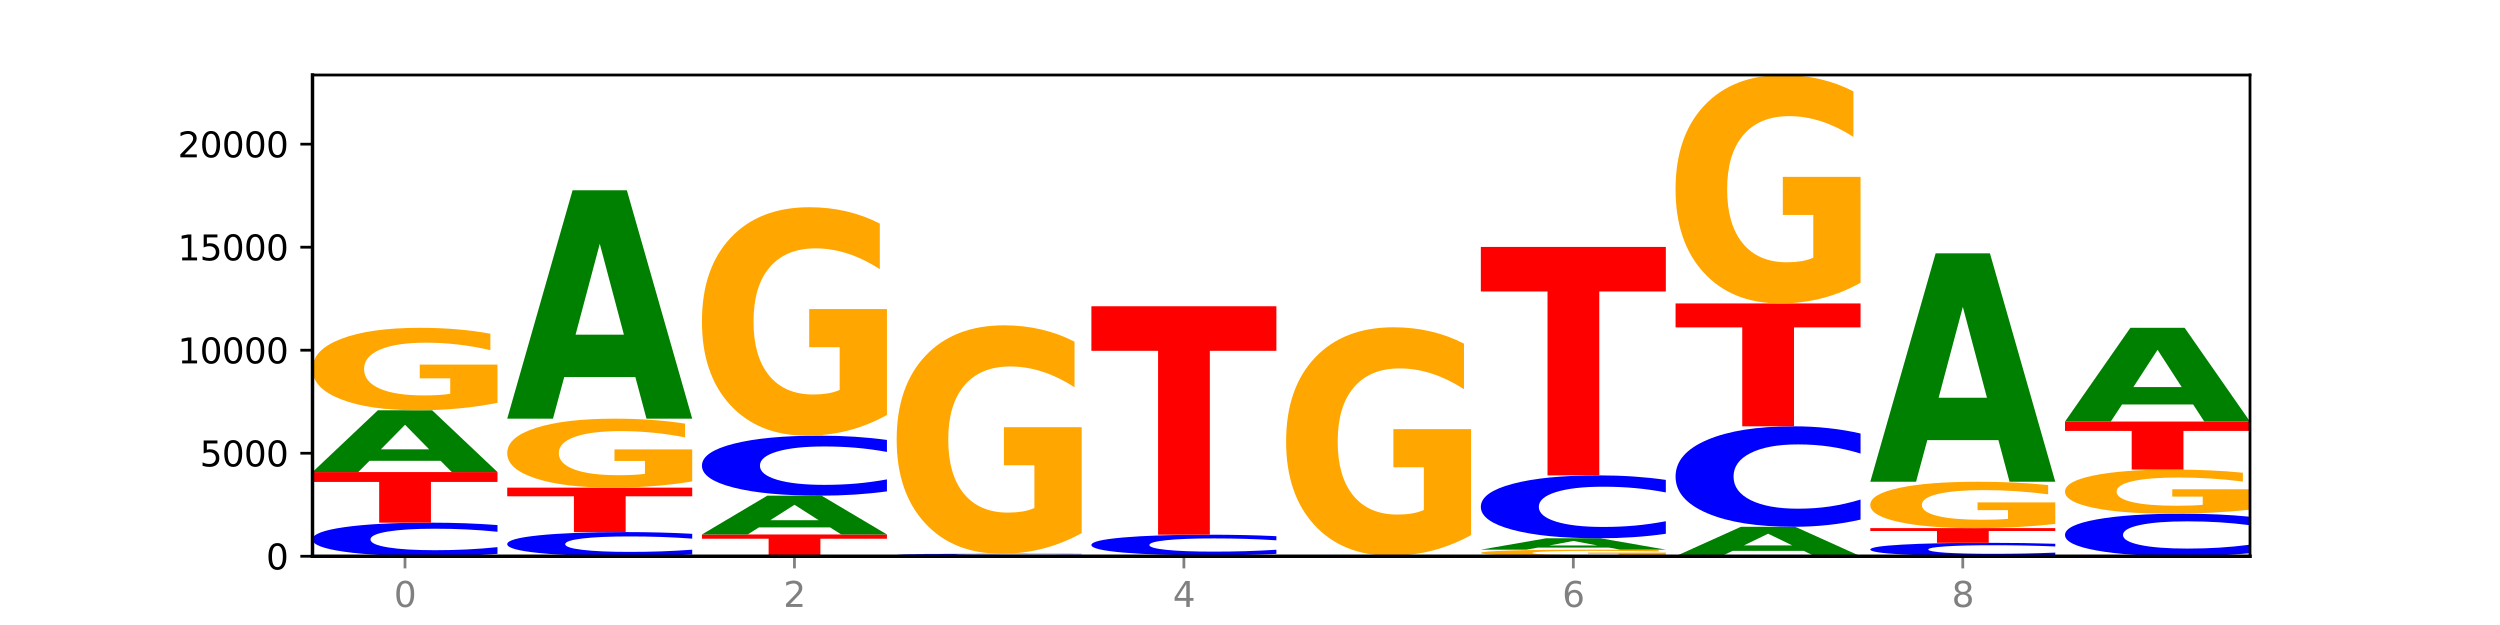 <?xml version="1.0" encoding="utf-8" standalone="no"?>
<!DOCTYPE svg PUBLIC "-//W3C//DTD SVG 1.1//EN"
  "http://www.w3.org/Graphics/SVG/1.1/DTD/svg11.dtd">
<svg xmlns:xlink="http://www.w3.org/1999/xlink" width="720pt" height="180pt" viewBox="0 0 720 180" xmlns="http://www.w3.org/2000/svg" version="1.1">
 <defs>
  <style type="text/css">*{stroke-linejoin: round; stroke-linecap: butt}</style>
 </defs>
 <g id="figure_1">
  <g id="patch_1">
   <path d="M 0 180 
L 720 180 
L 720 0 
L 0 0 
z
" style="fill: #ffffff"/>
  </g>
  <g id="axes_1">
   <g id="patch_2">
    <path d="M 90 160.2 
L 648 160.2 
L 648 21.6 
L 90 21.6 
z
" style="fill: #ffffff"/>
   </g>
   <g id="line2d_1">
    <path d="M 90 160.2 
L 648 160.2 
" clip-path="url(#p0f355ae7e0)" style="fill: none; stroke: #000000; stroke-width: 0.5; stroke-linecap: square"/>
   </g>
   <g id="patch_3">
    <path d="M 143.276 159.507 
Q 138.82 159.85 134.001 160.024 
Q 129.182 160.2 123.934 160.2 
Q 108.282 160.2 99.141 158.897 
Q 90 157.595 90 155.367 
Q 90 153.131 99.141 151.83 
Q 108.282 150.528 123.934 150.528 
Q 129.182 150.528 134.001 150.703 
Q 138.82 150.877 143.276 151.221 
L 143.276 153.149 
Q 138.78 152.693 134.417 152.482 
Q 130.055 152.27 125.236 152.27 
Q 116.591 152.27 111.638 153.095 
Q 106.698 153.918 106.698 155.367 
Q 106.698 156.809 111.638 157.635 
Q 116.591 158.458 125.236 158.458 
Q 130.055 158.458 134.417 158.246 
Q 138.78 158.032 143.276 157.577 
L 143.276 159.507 
z
" clip-path="url(#p0f355ae7e0)" style="fill: #0000ff"/>
   </g>
   <g id="patch_4">
    <path d="M 90 135.954 
L 143.276 135.954 
L 143.276 138.796 
L 124.109 138.796 
L 124.109 150.528 
L 109.204 150.528 
L 109.204 138.796 
L 90 138.796 
L 90 135.954 
z
" clip-path="url(#p0f355ae7e0)" style="fill: #ff0000"/>
   </g>
   <g id="patch_5">
    <path d="M 126.905 132.713 
L 106.415 132.713 
L 103.18 135.954 
L 90 135.954 
L 108.823 118.164 
L 124.454 118.164 
L 143.276 135.954 
L 130.107 135.954 
L 126.905 132.713 
z
M 109.683 129.411 
L 123.604 129.411 
L 116.655 122.335 
L 109.683 129.411 
z
" clip-path="url(#p0f355ae7e0)" style="fill: #008000"/>
   </g>
   <g id="patch_6">
    <path d="M 143.276 116.015 
Q 137.903 117.089 132.124 117.629 
Q 126.345 118.164 120.184 118.164 
Q 106.262 118.164 98.131 114.964 
Q 90 111.765 90 106.294 
Q 90 100.759 98.274 97.585 
Q 106.561 94.41 120.972 94.41 
Q 126.525 94.41 131.611 94.842 
Q 136.709 95.269 141.223 96.113 
L 141.223 100.848 
Q 136.566 99.763 131.957 99.228 
Q 127.348 98.689 122.716 98.689 
Q 114.143 98.689 109.498 100.661 
Q 104.853 102.629 104.853 106.294 
Q 104.853 109.925 109.331 111.908 
Q 113.808 113.885 122.047 113.885 
Q 124.292 113.885 126.214 113.772 
Q 128.136 113.654 129.665 113.409 
L 129.665 108.963 
L 120.889 108.963 
L 120.889 105.004 
L 143.276 105.004 
L 143.276 116.015 
z
" clip-path="url(#p0f355ae7e0)" style="fill: #ffa600"/>
   </g>
   <g id="patch_7">
    <path d="M 199.357 159.701 
Q 194.9 159.948 190.081 160.073 
Q 185.263 160.2 180.014 160.2 
Q 164.363 160.2 155.222 159.263 
Q 146.08 158.325 146.08 156.722 
Q 146.08 155.113 155.222 154.177 
Q 164.363 153.239 180.014 153.239 
Q 185.263 153.239 190.081 153.366 
Q 194.9 153.491 199.357 153.738 
L 199.357 155.126 
Q 194.86 154.798 190.498 154.646 
Q 186.135 154.493 181.316 154.493 
Q 172.672 154.493 167.718 155.087 
Q 162.779 155.679 162.779 156.722 
Q 162.779 157.76 167.718 158.354 
Q 172.672 158.946 181.316 158.946 
Q 186.135 158.946 190.498 158.794 
Q 194.86 158.64 199.357 158.312 
L 199.357 159.701 
z
" clip-path="url(#p0f355ae7e0)" style="fill: #0000ff"/>
   </g>
   <g id="patch_8">
    <path d="M 146.08 140.44 
L 199.357 140.44 
L 199.357 142.936 
L 180.19 142.936 
L 180.19 153.239 
L 165.285 153.239 
L 165.285 142.936 
L 146.08 142.936 
L 146.08 140.44 
z
" clip-path="url(#p0f355ae7e0)" style="fill: #ff0000"/>
   </g>
   <g id="patch_9">
    <path d="M 199.357 138.643 
Q 193.984 139.541 188.205 139.993 
Q 182.426 140.44 176.265 140.44 
Q 162.343 140.44 154.212 137.765 
Q 146.08 135.09 146.08 130.515 
Q 146.08 125.888 154.355 123.233 
Q 162.641 120.579 177.053 120.579 
Q 182.605 120.579 187.691 120.94 
Q 192.79 121.297 197.303 122.002 
L 197.303 125.962 
Q 192.646 125.055 188.038 124.608 
Q 183.429 124.156 178.796 124.156 
Q 170.223 124.156 165.578 125.806 
Q 160.934 127.451 160.934 130.515 
Q 160.934 133.551 165.411 135.209 
Q 169.889 136.862 178.127 136.862 
Q 180.372 136.862 182.294 136.768 
Q 184.217 136.669 185.745 136.464 
L 185.745 132.747 
L 176.969 132.747 
L 176.969 129.436 
L 199.357 129.436 
L 199.357 138.643 
z
" clip-path="url(#p0f355ae7e0)" style="fill: #ffa600"/>
   </g>
   <g id="patch_10">
    <path d="M 182.985 108.594 
L 162.496 108.594 
L 159.261 120.579 
L 146.08 120.579 
L 164.903 54.789 
L 180.534 54.789 
L 199.357 120.579 
L 186.187 120.579 
L 182.985 108.594 
z
M 165.764 96.383 
L 179.684 96.383 
L 172.735 70.214 
L 165.764 96.383 
z
" clip-path="url(#p0f355ae7e0)" style="fill: #008000"/>
   </g>
   <g id="patch_11">
    <path d="M 202.161 153.922 
L 255.437 153.922 
L 255.437 155.146 
L 236.27 155.146 
L 236.27 160.2 
L 221.365 160.2 
L 221.365 155.146 
L 202.161 155.146 
L 202.161 153.922 
z
" clip-path="url(#p0f355ae7e0)" style="fill: #ff0000"/>
   </g>
   <g id="patch_12">
    <path d="M 239.065 151.887 
L 218.576 151.887 
L 215.341 153.922 
L 202.161 153.922 
L 220.983 142.754 
L 236.615 142.754 
L 255.437 153.922 
L 242.268 153.922 
L 239.065 151.887 
z
M 221.844 149.815 
L 235.765 149.815 
L 228.815 145.373 
L 221.844 149.815 
z
" clip-path="url(#p0f355ae7e0)" style="fill: #008000"/>
   </g>
   <g id="patch_13">
    <path d="M 255.437 141.515 
Q 250.981 142.129 246.162 142.44 
Q 241.343 142.754 236.094 142.754 
Q 220.443 142.754 211.302 140.426 
Q 202.161 138.098 202.161 134.117 
Q 202.161 130.121 211.302 127.796 
Q 220.443 125.468 236.094 125.468 
Q 241.343 125.468 246.162 125.783 
Q 250.981 126.093 255.437 126.707 
L 255.437 130.153 
Q 250.94 129.339 246.578 128.961 
Q 242.215 128.582 237.397 128.582 
Q 228.752 128.582 223.799 130.057 
Q 218.859 131.528 218.859 134.117 
Q 218.859 136.695 223.799 138.169 
Q 228.752 139.64 237.397 139.64 
Q 242.215 139.64 246.578 139.262 
Q 250.94 138.88 255.437 138.066 
L 255.437 141.515 
z
" clip-path="url(#p0f355ae7e0)" style="fill: #0000ff"/>
   </g>
   <g id="patch_14">
    <path d="M 255.437 119.516 
Q 250.064 122.492 244.285 123.987 
Q 238.506 125.468 232.345 125.468 
Q 218.423 125.468 210.292 116.608 
Q 202.161 107.747 202.161 92.594 
Q 202.161 77.264 210.435 68.471 
Q 218.722 59.678 233.133 59.678 
Q 238.685 59.678 243.772 60.874 
Q 248.87 62.057 253.384 64.394 
L 253.384 77.509 
Q 248.727 74.505 244.118 73.024 
Q 239.509 71.529 234.876 71.529 
Q 226.304 71.529 221.659 76.992 
Q 217.014 82.442 217.014 92.594 
Q 217.014 102.65 221.492 108.141 
Q 225.969 113.618 234.208 113.618 
Q 236.453 113.618 238.375 113.305 
Q 240.297 112.979 241.826 112.3 
L 241.826 99.987 
L 233.05 99.987 
L 233.05 89.02 
L 255.437 89.02 
L 255.437 119.516 
z
" clip-path="url(#p0f355ae7e0)" style="fill: #ffa600"/>
   </g>
   <g id="patch_15">
    <path d="M 295.146 160.137 
L 274.657 160.137 
L 271.421 160.2 
L 258.241 160.2 
L 277.064 159.856 
L 292.695 159.856 
L 311.518 160.2 
L 298.348 160.2 
L 295.146 160.137 
z
M 277.924 160.073 
L 291.845 160.073 
L 284.896 159.937 
L 277.924 160.073 
z
" clip-path="url(#p0f355ae7e0)" style="fill: #008000"/>
   </g>
   <g id="patch_16">
    <path d="M 311.518 159.829 
Q 307.061 159.842 302.242 159.849 
Q 297.423 159.856 292.175 159.856 
Q 276.524 159.856 267.382 159.805 
Q 258.241 159.755 258.241 159.669 
Q 258.241 159.583 267.382 159.532 
Q 276.524 159.482 292.175 159.482 
Q 297.423 159.482 302.242 159.489 
Q 307.061 159.496 311.518 159.509 
L 311.518 159.583 
Q 307.021 159.566 302.658 159.558 
Q 298.296 159.549 293.477 159.549 
Q 284.832 159.549 279.879 159.581 
Q 274.94 159.613 274.94 159.669 
Q 274.94 159.725 279.879 159.757 
Q 284.832 159.788 293.477 159.788 
Q 298.296 159.788 302.658 159.78 
Q 307.021 159.772 311.518 159.754 
L 311.518 159.829 
z
" clip-path="url(#p0f355ae7e0)" style="fill: #0000ff"/>
   </g>
   <g id="patch_17">
    <path d="M 311.518 153.529 
Q 306.145 156.506 300.366 158.001 
Q 294.587 159.482 288.426 159.482 
Q 274.504 159.482 266.372 150.621 
Q 258.241 141.76 258.241 126.607 
Q 258.241 111.278 266.516 102.485 
Q 274.802 93.692 289.214 93.692 
Q 294.766 93.692 299.852 94.888 
Q 304.951 96.07 309.464 98.408 
L 309.464 111.522 
Q 304.807 108.519 300.198 107.037 
Q 295.59 105.543 290.957 105.543 
Q 282.384 105.543 277.739 111.006 
Q 273.095 116.455 273.095 126.607 
Q 273.095 136.664 277.572 142.155 
Q 282.05 147.631 290.288 147.631 
Q 292.533 147.631 294.455 147.319 
Q 296.378 146.993 297.906 146.313 
L 297.906 134 
L 289.13 134 
L 289.13 123.033 
L 311.518 123.033 
L 311.518 153.529 
z
" clip-path="url(#p0f355ae7e0)" style="fill: #ffa600"/>
   </g>
   <g id="patch_18">
    <path d="M 351.226 160.152 
L 330.737 160.152 
L 327.502 160.2 
L 314.322 160.2 
L 333.144 159.939 
L 348.775 159.939 
L 367.598 160.2 
L 354.429 160.2 
L 351.226 160.152 
z
M 334.005 160.104 
L 347.926 160.104 
L 340.976 160 
L 334.005 160.104 
z
" clip-path="url(#p0f355ae7e0)" style="fill: #008000"/>
   </g>
   <g id="patch_19">
    <path d="M 367.598 159.513 
Q 363.142 159.724 358.323 159.831 
Q 353.504 159.939 348.255 159.939 
Q 332.604 159.939 323.463 159.138 
Q 314.322 158.337 314.322 156.968 
Q 314.322 155.593 323.463 154.794 
Q 332.604 153.993 348.255 153.993 
Q 353.504 153.993 358.323 154.101 
Q 363.142 154.208 367.598 154.419 
L 367.598 155.604 
Q 363.101 155.324 358.739 155.194 
Q 354.376 155.064 349.557 155.064 
Q 340.913 155.064 335.96 155.571 
Q 331.02 156.077 331.02 156.968 
Q 331.02 157.855 335.96 158.362 
Q 340.913 158.868 349.557 158.868 
Q 354.376 158.868 358.739 158.738 
Q 363.101 158.606 367.598 158.326 
L 367.598 159.513 
z
" clip-path="url(#p0f355ae7e0)" style="fill: #0000ff"/>
   </g>
   <g id="patch_20">
    <path d="M 314.322 88.203 
L 367.598 88.203 
L 367.598 101.034 
L 348.431 101.034 
L 348.431 153.993 
L 333.526 153.993 
L 333.526 101.034 
L 314.322 101.034 
L 314.322 88.203 
z
" clip-path="url(#p0f355ae7e0)" style="fill: #ff0000"/>
   </g>
   <g id="patch_21">
    <path d="M 370.402 160.129 
L 423.678 160.129 
L 423.678 160.143 
L 404.511 160.143 
L 404.511 160.2 
L 389.606 160.2 
L 389.606 160.143 
L 370.402 160.143 
L 370.402 160.129 
z
" clip-path="url(#p0f355ae7e0)" style="fill: #ff0000"/>
   </g>
   <g id="patch_22">
    <path d="M 407.307 160.114 
L 386.817 160.114 
L 383.582 160.129 
L 370.402 160.129 
L 389.225 160.046 
L 404.856 160.046 
L 423.678 160.129 
L 410.509 160.129 
L 407.307 160.114 
z
M 390.085 160.098 
L 404.006 160.098 
L 397.057 160.065 
L 390.085 160.098 
z
" clip-path="url(#p0f355ae7e0)" style="fill: #008000"/>
   </g>
   <g id="patch_23">
    <path d="M 423.678 154.093 
Q 418.305 157.069 412.526 158.564 
Q 406.747 160.046 400.586 160.046 
Q 386.664 160.046 378.533 151.185 
Q 370.402 142.324 370.402 127.171 
Q 370.402 111.841 378.676 103.049 
Q 386.963 94.256 401.374 94.256 
Q 406.927 94.256 412.013 95.452 
Q 417.111 96.634 421.625 98.971 
L 421.625 112.086 
Q 416.968 109.083 412.359 107.601 
Q 407.75 106.106 403.118 106.106 
Q 394.545 106.106 389.9 111.57 
Q 385.255 117.019 385.255 127.171 
Q 385.255 137.228 389.733 142.718 
Q 394.21 148.195 402.449 148.195 
Q 404.694 148.195 406.616 147.883 
Q 408.538 147.556 410.067 146.877 
L 410.067 134.564 
L 401.291 134.564 
L 401.291 123.597 
L 423.678 123.597 
L 423.678 154.093 
z
" clip-path="url(#p0f355ae7e0)" style="fill: #ffa600"/>
   </g>
   <g id="patch_24">
    <path d="M 479.759 160.028 
Q 474.386 160.114 468.607 160.157 
Q 462.828 160.2 456.667 160.2 
Q 442.745 160.2 434.614 159.944 
Q 426.482 159.689 426.482 159.251 
Q 426.482 158.809 434.757 158.555 
Q 443.043 158.301 457.455 158.301 
Q 463.007 158.301 468.093 158.336 
Q 473.192 158.37 477.705 158.437 
L 477.705 158.816 
Q 473.049 158.729 468.44 158.686 
Q 463.831 158.643 459.198 158.643 
Q 450.625 158.643 445.98 158.801 
Q 441.336 158.958 441.336 159.251 
Q 441.336 159.541 445.813 159.7 
Q 450.291 159.858 458.529 159.858 
Q 460.774 159.858 462.697 159.849 
Q 464.619 159.84 466.147 159.82 
L 466.147 159.465 
L 457.371 159.465 
L 457.371 159.148 
L 479.759 159.148 
L 479.759 160.028 
z
" clip-path="url(#p0f355ae7e0)" style="fill: #ffa600"/>
   </g>
   <g id="patch_25">
    <path d="M 463.387 157.704 
L 442.898 157.704 
L 439.663 158.301 
L 426.482 158.301 
L 445.305 155.026 
L 460.936 155.026 
L 479.759 158.301 
L 466.589 158.301 
L 463.387 157.704 
z
M 446.166 157.096 
L 460.087 157.096 
L 453.137 155.794 
L 446.166 157.096 
z
" clip-path="url(#p0f355ae7e0)" style="fill: #008000"/>
   </g>
   <g id="patch_26">
    <path d="M 479.759 153.727 
Q 475.302 154.371 470.483 154.696 
Q 465.665 155.026 460.416 155.026 
Q 444.765 155.026 435.624 152.586 
Q 426.482 150.146 426.482 145.973 
Q 426.482 141.785 435.624 139.349 
Q 444.765 136.909 460.416 136.909 
Q 465.665 136.909 470.483 137.238 
Q 475.302 137.564 479.759 138.208 
L 479.759 141.819 
Q 475.262 140.966 470.9 140.569 
Q 466.537 140.172 461.718 140.172 
Q 453.074 140.172 448.12 141.718 
Q 443.181 143.26 443.181 145.973 
Q 443.181 148.675 448.12 150.22 
Q 453.074 151.762 461.718 151.762 
Q 466.537 151.762 470.9 151.366 
Q 475.262 150.965 479.759 150.112 
L 479.759 153.727 
z
" clip-path="url(#p0f355ae7e0)" style="fill: #0000ff"/>
   </g>
   <g id="patch_27">
    <path d="M 426.482 71.119 
L 479.759 71.119 
L 479.759 83.95 
L 460.592 83.95 
L 460.592 136.909 
L 445.687 136.909 
L 445.687 83.95 
L 426.482 83.95 
L 426.482 71.119 
z
" clip-path="url(#p0f355ae7e0)" style="fill: #ff0000"/>
   </g>
   <g id="patch_28">
    <path d="M 519.467 158.654 
L 498.978 158.654 
L 495.743 160.2 
L 482.563 160.2 
L 501.385 151.714 
L 517.017 151.714 
L 535.839 160.2 
L 522.67 160.2 
L 519.467 158.654 
z
M 502.246 157.079 
L 516.167 157.079 
L 509.217 153.704 
L 502.246 157.079 
z
" clip-path="url(#p0f355ae7e0)" style="fill: #008000"/>
   </g>
   <g id="patch_29">
    <path d="M 535.839 149.64 
Q 531.383 150.668 526.564 151.188 
Q 521.745 151.714 516.496 151.714 
Q 500.845 151.714 491.704 147.817 
Q 482.563 143.921 482.563 137.256 
Q 482.563 130.568 491.704 126.677 
Q 500.845 122.78 516.496 122.78 
Q 521.745 122.78 526.564 123.306 
Q 531.383 123.826 535.839 124.854 
L 535.839 130.622 
Q 531.342 129.259 526.98 128.626 
Q 522.617 127.992 517.799 127.992 
Q 509.154 127.992 504.201 130.461 
Q 499.261 132.923 499.261 137.256 
Q 499.261 141.572 504.201 144.04 
Q 509.154 146.503 517.799 146.503 
Q 522.617 146.503 526.98 145.869 
Q 531.342 145.229 535.839 143.867 
L 535.839 149.64 
z
" clip-path="url(#p0f355ae7e0)" style="fill: #0000ff"/>
   </g>
   <g id="patch_30">
    <path d="M 482.563 87.39 
L 535.839 87.39 
L 535.839 94.292 
L 516.672 94.292 
L 516.672 122.78 
L 501.767 122.78 
L 501.767 94.292 
L 482.563 94.292 
L 482.563 87.39 
z
" clip-path="url(#p0f355ae7e0)" style="fill: #ff0000"/>
   </g>
   <g id="patch_31">
    <path d="M 535.839 81.438 
Q 530.466 84.414 524.687 85.909 
Q 518.908 87.39 512.747 87.39 
Q 498.825 87.39 490.694 78.529 
Q 482.563 69.668 482.563 54.515 
Q 482.563 39.186 490.837 30.393 
Q 499.124 21.6 513.535 21.6 
Q 519.087 21.6 524.174 22.796 
Q 529.272 23.978 533.786 26.316 
L 533.786 39.43 
Q 529.129 36.427 524.52 34.946 
Q 519.911 33.451 515.278 33.451 
Q 506.706 33.451 502.061 38.914 
Q 497.416 44.364 497.416 54.515 
Q 497.416 64.572 501.894 70.063 
Q 506.371 75.539 514.61 75.539 
Q 516.855 75.539 518.777 75.227 
Q 520.699 74.901 522.228 74.221 
L 522.228 61.908 
L 513.452 61.908 
L 513.452 50.941 
L 535.839 50.941 
L 535.839 81.438 
z
" clip-path="url(#p0f355ae7e0)" style="fill: #ffa600"/>
   </g>
   <g id="patch_32">
    <path d="M 591.92 159.923 
Q 587.463 160.06 582.644 160.13 
Q 577.825 160.2 572.577 160.2 
Q 556.926 160.2 547.784 159.679 
Q 538.643 159.158 538.643 158.267 
Q 538.643 157.372 547.784 156.852 
Q 556.926 156.331 572.577 156.331 
Q 577.825 156.331 582.644 156.401 
Q 587.463 156.471 591.92 156.608 
L 591.92 157.38 
Q 587.423 157.197 583.06 157.113 
Q 578.698 157.028 573.879 157.028 
Q 565.234 157.028 560.281 157.358 
Q 555.342 157.687 555.342 158.267 
Q 555.342 158.844 560.281 159.174 
Q 565.234 159.503 573.879 159.503 
Q 578.698 159.503 583.06 159.418 
Q 587.423 159.333 591.92 159.151 
L 591.92 159.923 
z
" clip-path="url(#p0f355ae7e0)" style="fill: #0000ff"/>
   </g>
   <g id="patch_33">
    <path d="M 538.643 152.1 
L 591.92 152.1 
L 591.92 152.925 
L 572.752 152.925 
L 572.752 156.331 
L 557.847 156.331 
L 557.847 152.925 
L 538.643 152.925 
L 538.643 152.1 
z
" clip-path="url(#p0f355ae7e0)" style="fill: #ff0000"/>
   </g>
   <g id="patch_34">
    <path d="M 591.92 150.892 
Q 586.547 151.496 580.768 151.799 
Q 574.989 152.1 568.828 152.1 
Q 554.906 152.1 546.774 150.301 
Q 538.643 148.502 538.643 145.426 
Q 538.643 142.313 546.918 140.528 
Q 555.204 138.743 569.616 138.743 
Q 575.168 138.743 580.254 138.986 
Q 585.353 139.226 589.866 139.7 
L 589.866 142.363 
Q 585.209 141.753 580.6 141.452 
Q 575.992 141.149 571.359 141.149 
Q 562.786 141.149 558.141 142.258 
Q 553.497 143.364 553.497 145.426 
Q 553.497 147.467 557.974 148.582 
Q 562.452 149.694 570.69 149.694 
Q 572.935 149.694 574.857 149.631 
Q 576.78 149.564 578.308 149.426 
L 578.308 146.927 
L 569.532 146.927 
L 569.532 144.7 
L 591.92 144.7 
L 591.92 150.892 
z
" clip-path="url(#p0f355ae7e0)" style="fill: #ffa600"/>
   </g>
   <g id="patch_35">
    <path d="M 575.548 126.758 
L 555.059 126.758 
L 551.823 138.743 
L 538.643 138.743 
L 557.466 72.953 
L 573.097 72.953 
L 591.92 138.743 
L 578.75 138.743 
L 575.548 126.758 
z
M 558.326 114.547 
L 572.247 114.547 
L 565.298 88.378 
L 558.326 114.547 
z
" clip-path="url(#p0f355ae7e0)" style="fill: #008000"/>
   </g>
   <g id="patch_36">
    <path d="M 648 159.321 
Q 643.544 159.757 638.725 159.977 
Q 633.906 160.2 628.657 160.2 
Q 613.006 160.2 603.865 158.549 
Q 594.724 156.898 594.724 154.074 
Q 594.724 151.24 603.865 149.592 
Q 613.006 147.94 628.657 147.94 
Q 633.906 147.94 638.725 148.163 
Q 643.544 148.384 648 148.819 
L 648 151.263 
Q 643.503 150.686 639.141 150.417 
Q 634.778 150.149 629.959 150.149 
Q 621.315 150.149 616.362 151.195 
Q 611.422 152.238 611.422 154.074 
Q 611.422 155.902 616.362 156.948 
Q 621.315 157.992 629.959 157.992 
Q 634.778 157.992 639.141 157.723 
Q 643.503 157.452 648 156.875 
L 648 159.321 
z
" clip-path="url(#p0f355ae7e0)" style="fill: #0000ff"/>
   </g>
   <g id="patch_37">
    <path d="M 648 146.791 
Q 642.627 147.366 636.848 147.654 
Q 631.069 147.94 624.908 147.94 
Q 610.986 147.94 602.855 146.229 
Q 594.724 144.518 594.724 141.592 
Q 594.724 138.632 602.998 136.934 
Q 611.284 135.236 625.696 135.236 
Q 631.248 135.236 636.335 135.467 
Q 641.433 135.695 645.946 136.146 
L 645.946 138.679 
Q 641.29 138.099 636.681 137.813 
Q 632.072 137.524 627.439 137.524 
Q 618.866 137.524 614.222 138.579 
Q 609.577 139.632 609.577 141.592 
Q 609.577 143.534 614.055 144.594 
Q 618.532 145.652 626.771 145.652 
Q 629.015 145.652 630.938 145.592 
Q 632.86 145.529 634.388 145.397 
L 634.388 143.02 
L 625.612 143.02 
L 625.612 140.902 
L 648 140.902 
L 648 146.791 
z
" clip-path="url(#p0f355ae7e0)" style="fill: #ffa600"/>
   </g>
   <g id="patch_38">
    <path d="M 594.724 121.41 
L 648 121.41 
L 648 124.106 
L 628.833 124.106 
L 628.833 135.236 
L 613.928 135.236 
L 613.928 124.106 
L 594.724 124.106 
L 594.724 121.41 
z
" clip-path="url(#p0f355ae7e0)" style="fill: #ff0000"/>
   </g>
   <g id="patch_39">
    <path d="M 631.628 116.491 
L 611.139 116.491 
L 607.904 121.41 
L 594.724 121.41 
L 613.546 94.41 
L 629.177 94.41 
L 648 121.41 
L 634.831 121.41 
L 631.628 116.491 
z
M 614.407 111.48 
L 628.328 111.48 
L 621.378 100.74 
L 614.407 111.48 
z
" clip-path="url(#p0f355ae7e0)" style="fill: #008000"/>
   </g>
   <g id="matplotlib.axis_1">
    <g id="xtick_1">
     <g id="line2d_2">
      <defs>
       <path id="md32574a895" d="M 0 0 
L 0 3.5 
" style="stroke: #808080; stroke-width: 0.8"/>
      </defs>
      <g>
       <use xlink:href="#md32574a895" x="116.638" y="160.2" style="fill: #808080; stroke: #808080; stroke-width: 0.8"/>
      </g>
     </g>
     <g id="text_1">
      <!-- 0 -->
      <g style="fill: #808080" transform="translate(113.457 174.798) scale(0.1 -0.1)">
       <defs>
        <path id="DejaVuSans-30" d="M 2034 4250 
Q 1547 4250 1301 3770 
Q 1056 3291 1056 2328 
Q 1056 1369 1301 889 
Q 1547 409 2034 409 
Q 2525 409 2770 889 
Q 3016 1369 3016 2328 
Q 3016 3291 2770 3770 
Q 2525 4250 2034 4250 
z
M 2034 4750 
Q 2819 4750 3233 4129 
Q 3647 3509 3647 2328 
Q 3647 1150 3233 529 
Q 2819 -91 2034 -91 
Q 1250 -91 836 529 
Q 422 1150 422 2328 
Q 422 3509 836 4129 
Q 1250 4750 2034 4750 
z
" transform="scale(0.016)"/>
       </defs>
       <use xlink:href="#DejaVuSans-30"/>
      </g>
     </g>
    </g>
    <g id="xtick_2">
     <g id="line2d_3">
      <g>
       <use xlink:href="#md32574a895" x="228.799" y="160.2" style="fill: #808080; stroke: #808080; stroke-width: 0.8"/>
      </g>
     </g>
     <g id="text_2">
      <!-- 2 -->
      <g style="fill: #808080" transform="translate(225.618 174.798) scale(0.1 -0.1)">
       <defs>
        <path id="DejaVuSans-32" d="M 1228 531 
L 3431 531 
L 3431 0 
L 469 0 
L 469 531 
Q 828 903 1448 1529 
Q 2069 2156 2228 2338 
Q 2531 2678 2651 2914 
Q 2772 3150 2772 3378 
Q 2772 3750 2511 3984 
Q 2250 4219 1831 4219 
Q 1534 4219 1204 4116 
Q 875 4013 500 3803 
L 500 4441 
Q 881 4594 1212 4672 
Q 1544 4750 1819 4750 
Q 2544 4750 2975 4387 
Q 3406 4025 3406 3419 
Q 3406 3131 3298 2873 
Q 3191 2616 2906 2266 
Q 2828 2175 2409 1742 
Q 1991 1309 1228 531 
z
" transform="scale(0.016)"/>
       </defs>
       <use xlink:href="#DejaVuSans-32"/>
      </g>
     </g>
    </g>
    <g id="xtick_3">
     <g id="line2d_4">
      <g>
       <use xlink:href="#md32574a895" x="340.96" y="160.2" style="fill: #808080; stroke: #808080; stroke-width: 0.8"/>
      </g>
     </g>
     <g id="text_3">
      <!-- 4 -->
      <g style="fill: #808080" transform="translate(337.779 174.798) scale(0.1 -0.1)">
       <defs>
        <path id="DejaVuSans-34" d="M 2419 4116 
L 825 1625 
L 2419 1625 
L 2419 4116 
z
M 2253 4666 
L 3047 4666 
L 3047 1625 
L 3713 1625 
L 3713 1100 
L 3047 1100 
L 3047 0 
L 2419 0 
L 2419 1100 
L 313 1100 
L 313 1709 
L 2253 4666 
z
" transform="scale(0.016)"/>
       </defs>
       <use xlink:href="#DejaVuSans-34"/>
      </g>
     </g>
    </g>
    <g id="xtick_4">
     <g id="line2d_5">
      <g>
       <use xlink:href="#md32574a895" x="453.121" y="160.2" style="fill: #808080; stroke: #808080; stroke-width: 0.8"/>
      </g>
     </g>
     <g id="text_4">
      <!-- 6 -->
      <g style="fill: #808080" transform="translate(449.939 174.798) scale(0.1 -0.1)">
       <defs>
        <path id="DejaVuSans-36" d="M 2113 2584 
Q 1688 2584 1439 2293 
Q 1191 2003 1191 1497 
Q 1191 994 1439 701 
Q 1688 409 2113 409 
Q 2538 409 2786 701 
Q 3034 994 3034 1497 
Q 3034 2003 2786 2293 
Q 2538 2584 2113 2584 
z
M 3366 4563 
L 3366 3988 
Q 3128 4100 2886 4159 
Q 2644 4219 2406 4219 
Q 1781 4219 1451 3797 
Q 1122 3375 1075 2522 
Q 1259 2794 1537 2939 
Q 1816 3084 2150 3084 
Q 2853 3084 3261 2657 
Q 3669 2231 3669 1497 
Q 3669 778 3244 343 
Q 2819 -91 2113 -91 
Q 1303 -91 875 529 
Q 447 1150 447 2328 
Q 447 3434 972 4092 
Q 1497 4750 2381 4750 
Q 2619 4750 2861 4703 
Q 3103 4656 3366 4563 
z
" transform="scale(0.016)"/>
       </defs>
       <use xlink:href="#DejaVuSans-36"/>
      </g>
     </g>
    </g>
    <g id="xtick_5">
     <g id="line2d_6">
      <g>
       <use xlink:href="#md32574a895" x="565.281" y="160.2" style="fill: #808080; stroke: #808080; stroke-width: 0.8"/>
      </g>
     </g>
     <g id="text_5">
      <!-- 8 -->
      <g style="fill: #808080" transform="translate(562.1 174.798) scale(0.1 -0.1)">
       <defs>
        <path id="DejaVuSans-38" d="M 2034 2216 
Q 1584 2216 1326 1975 
Q 1069 1734 1069 1313 
Q 1069 891 1326 650 
Q 1584 409 2034 409 
Q 2484 409 2743 651 
Q 3003 894 3003 1313 
Q 3003 1734 2745 1975 
Q 2488 2216 2034 2216 
z
M 1403 2484 
Q 997 2584 770 2862 
Q 544 3141 544 3541 
Q 544 4100 942 4425 
Q 1341 4750 2034 4750 
Q 2731 4750 3128 4425 
Q 3525 4100 3525 3541 
Q 3525 3141 3298 2862 
Q 3072 2584 2669 2484 
Q 3125 2378 3379 2068 
Q 3634 1759 3634 1313 
Q 3634 634 3220 271 
Q 2806 -91 2034 -91 
Q 1263 -91 848 271 
Q 434 634 434 1313 
Q 434 1759 690 2068 
Q 947 2378 1403 2484 
z
M 1172 3481 
Q 1172 3119 1398 2916 
Q 1625 2713 2034 2713 
Q 2441 2713 2670 2916 
Q 2900 3119 2900 3481 
Q 2900 3844 2670 4047 
Q 2441 4250 2034 4250 
Q 1625 4250 1398 4047 
Q 1172 3844 1172 3481 
z
" transform="scale(0.016)"/>
       </defs>
       <use xlink:href="#DejaVuSans-38"/>
      </g>
     </g>
    </g>
   </g>
   <g id="matplotlib.axis_2">
    <g id="ytick_1">
     <g id="line2d_7">
      <defs>
       <path id="m39867937d3" d="M 0 0 
L -3.5 0 
" style="stroke: #000000; stroke-width: 0.8"/>
      </defs>
      <g>
       <use xlink:href="#m39867937d3" x="90" y="160.2" style="stroke: #000000; stroke-width: 0.8"/>
      </g>
     </g>
     <g id="text_6">
      <!-- 0 -->
      <g transform="translate(76.638 163.999) scale(0.1 -0.1)">
       <use xlink:href="#DejaVuSans-30"/>
      </g>
     </g>
    </g>
    <g id="ytick_2">
     <g id="line2d_8">
      <g>
       <use xlink:href="#m39867937d3" x="90" y="130.53" style="stroke: #000000; stroke-width: 0.8"/>
      </g>
     </g>
     <g id="text_7">
      <!-- 5000 -->
      <g transform="translate(57.55 134.329) scale(0.1 -0.1)">
       <defs>
        <path id="DejaVuSans-35" d="M 691 4666 
L 3169 4666 
L 3169 4134 
L 1269 4134 
L 1269 2991 
Q 1406 3038 1543 3061 
Q 1681 3084 1819 3084 
Q 2600 3084 3056 2656 
Q 3513 2228 3513 1497 
Q 3513 744 3044 326 
Q 2575 -91 1722 -91 
Q 1428 -91 1123 -41 
Q 819 9 494 109 
L 494 744 
Q 775 591 1075 516 
Q 1375 441 1709 441 
Q 2250 441 2565 725 
Q 2881 1009 2881 1497 
Q 2881 1984 2565 2268 
Q 2250 2553 1709 2553 
Q 1456 2553 1204 2497 
Q 953 2441 691 2322 
L 691 4666 
z
" transform="scale(0.016)"/>
       </defs>
       <use xlink:href="#DejaVuSans-35"/>
       <use xlink:href="#DejaVuSans-30" x="63.623"/>
       <use xlink:href="#DejaVuSans-30" x="127.246"/>
       <use xlink:href="#DejaVuSans-30" x="190.869"/>
      </g>
     </g>
    </g>
    <g id="ytick_3">
     <g id="line2d_9">
      <g>
       <use xlink:href="#m39867937d3" x="90" y="100.86" style="stroke: #000000; stroke-width: 0.8"/>
      </g>
     </g>
     <g id="text_8">
      <!-- 10000 -->
      <g transform="translate(51.188 104.659) scale(0.1 -0.1)">
       <defs>
        <path id="DejaVuSans-31" d="M 794 531 
L 1825 531 
L 1825 4091 
L 703 3866 
L 703 4441 
L 1819 4666 
L 2450 4666 
L 2450 531 
L 3481 531 
L 3481 0 
L 794 0 
L 794 531 
z
" transform="scale(0.016)"/>
       </defs>
       <use xlink:href="#DejaVuSans-31"/>
       <use xlink:href="#DejaVuSans-30" x="63.623"/>
       <use xlink:href="#DejaVuSans-30" x="127.246"/>
       <use xlink:href="#DejaVuSans-30" x="190.869"/>
       <use xlink:href="#DejaVuSans-30" x="254.492"/>
      </g>
     </g>
    </g>
    <g id="ytick_4">
     <g id="line2d_10">
      <g>
       <use xlink:href="#m39867937d3" x="90" y="71.19" style="stroke: #000000; stroke-width: 0.8"/>
      </g>
     </g>
     <g id="text_9">
      <!-- 15000 -->
      <g transform="translate(51.188 74.99) scale(0.1 -0.1)">
       <use xlink:href="#DejaVuSans-31"/>
       <use xlink:href="#DejaVuSans-35" x="63.623"/>
       <use xlink:href="#DejaVuSans-30" x="127.246"/>
       <use xlink:href="#DejaVuSans-30" x="190.869"/>
       <use xlink:href="#DejaVuSans-30" x="254.492"/>
      </g>
     </g>
    </g>
    <g id="ytick_5">
     <g id="line2d_11">
      <g>
       <use xlink:href="#m39867937d3" x="90" y="41.52" style="stroke: #000000; stroke-width: 0.8"/>
      </g>
     </g>
     <g id="text_10">
      <!-- 20000 -->
      <g transform="translate(51.188 45.32) scale(0.1 -0.1)">
       <use xlink:href="#DejaVuSans-32"/>
       <use xlink:href="#DejaVuSans-30" x="63.623"/>
       <use xlink:href="#DejaVuSans-30" x="127.246"/>
       <use xlink:href="#DejaVuSans-30" x="190.869"/>
       <use xlink:href="#DejaVuSans-30" x="254.492"/>
      </g>
     </g>
    </g>
   </g>
   <g id="patch_40">
    <path d="M 90 160.2 
L 90 21.6 
" style="fill: none; stroke: #000000; stroke-linejoin: miter; stroke-linecap: square"/>
   </g>
   <g id="patch_41">
    <path d="M 648 160.2 
L 648 21.6 
" style="fill: none; stroke: #000000; stroke-width: 0.8; stroke-linejoin: miter; stroke-linecap: square"/>
   </g>
   <g id="patch_42">
    <path d="M 90 160.2 
L 648 160.2 
" style="fill: none; stroke: #000000; stroke-linejoin: miter; stroke-linecap: square"/>
   </g>
   <g id="patch_43">
    <path d="M 90 21.6 
L 648 21.6 
" style="fill: none; stroke: #000000; stroke-width: 0.8; stroke-linejoin: miter; stroke-linecap: square"/>
   </g>
  </g>
 </g>
 <defs>
  <clipPath id="p0f355ae7e0">
   <rect x="90" y="21.6" width="558" height="138.6"/>
  </clipPath>
 </defs>
</svg>
